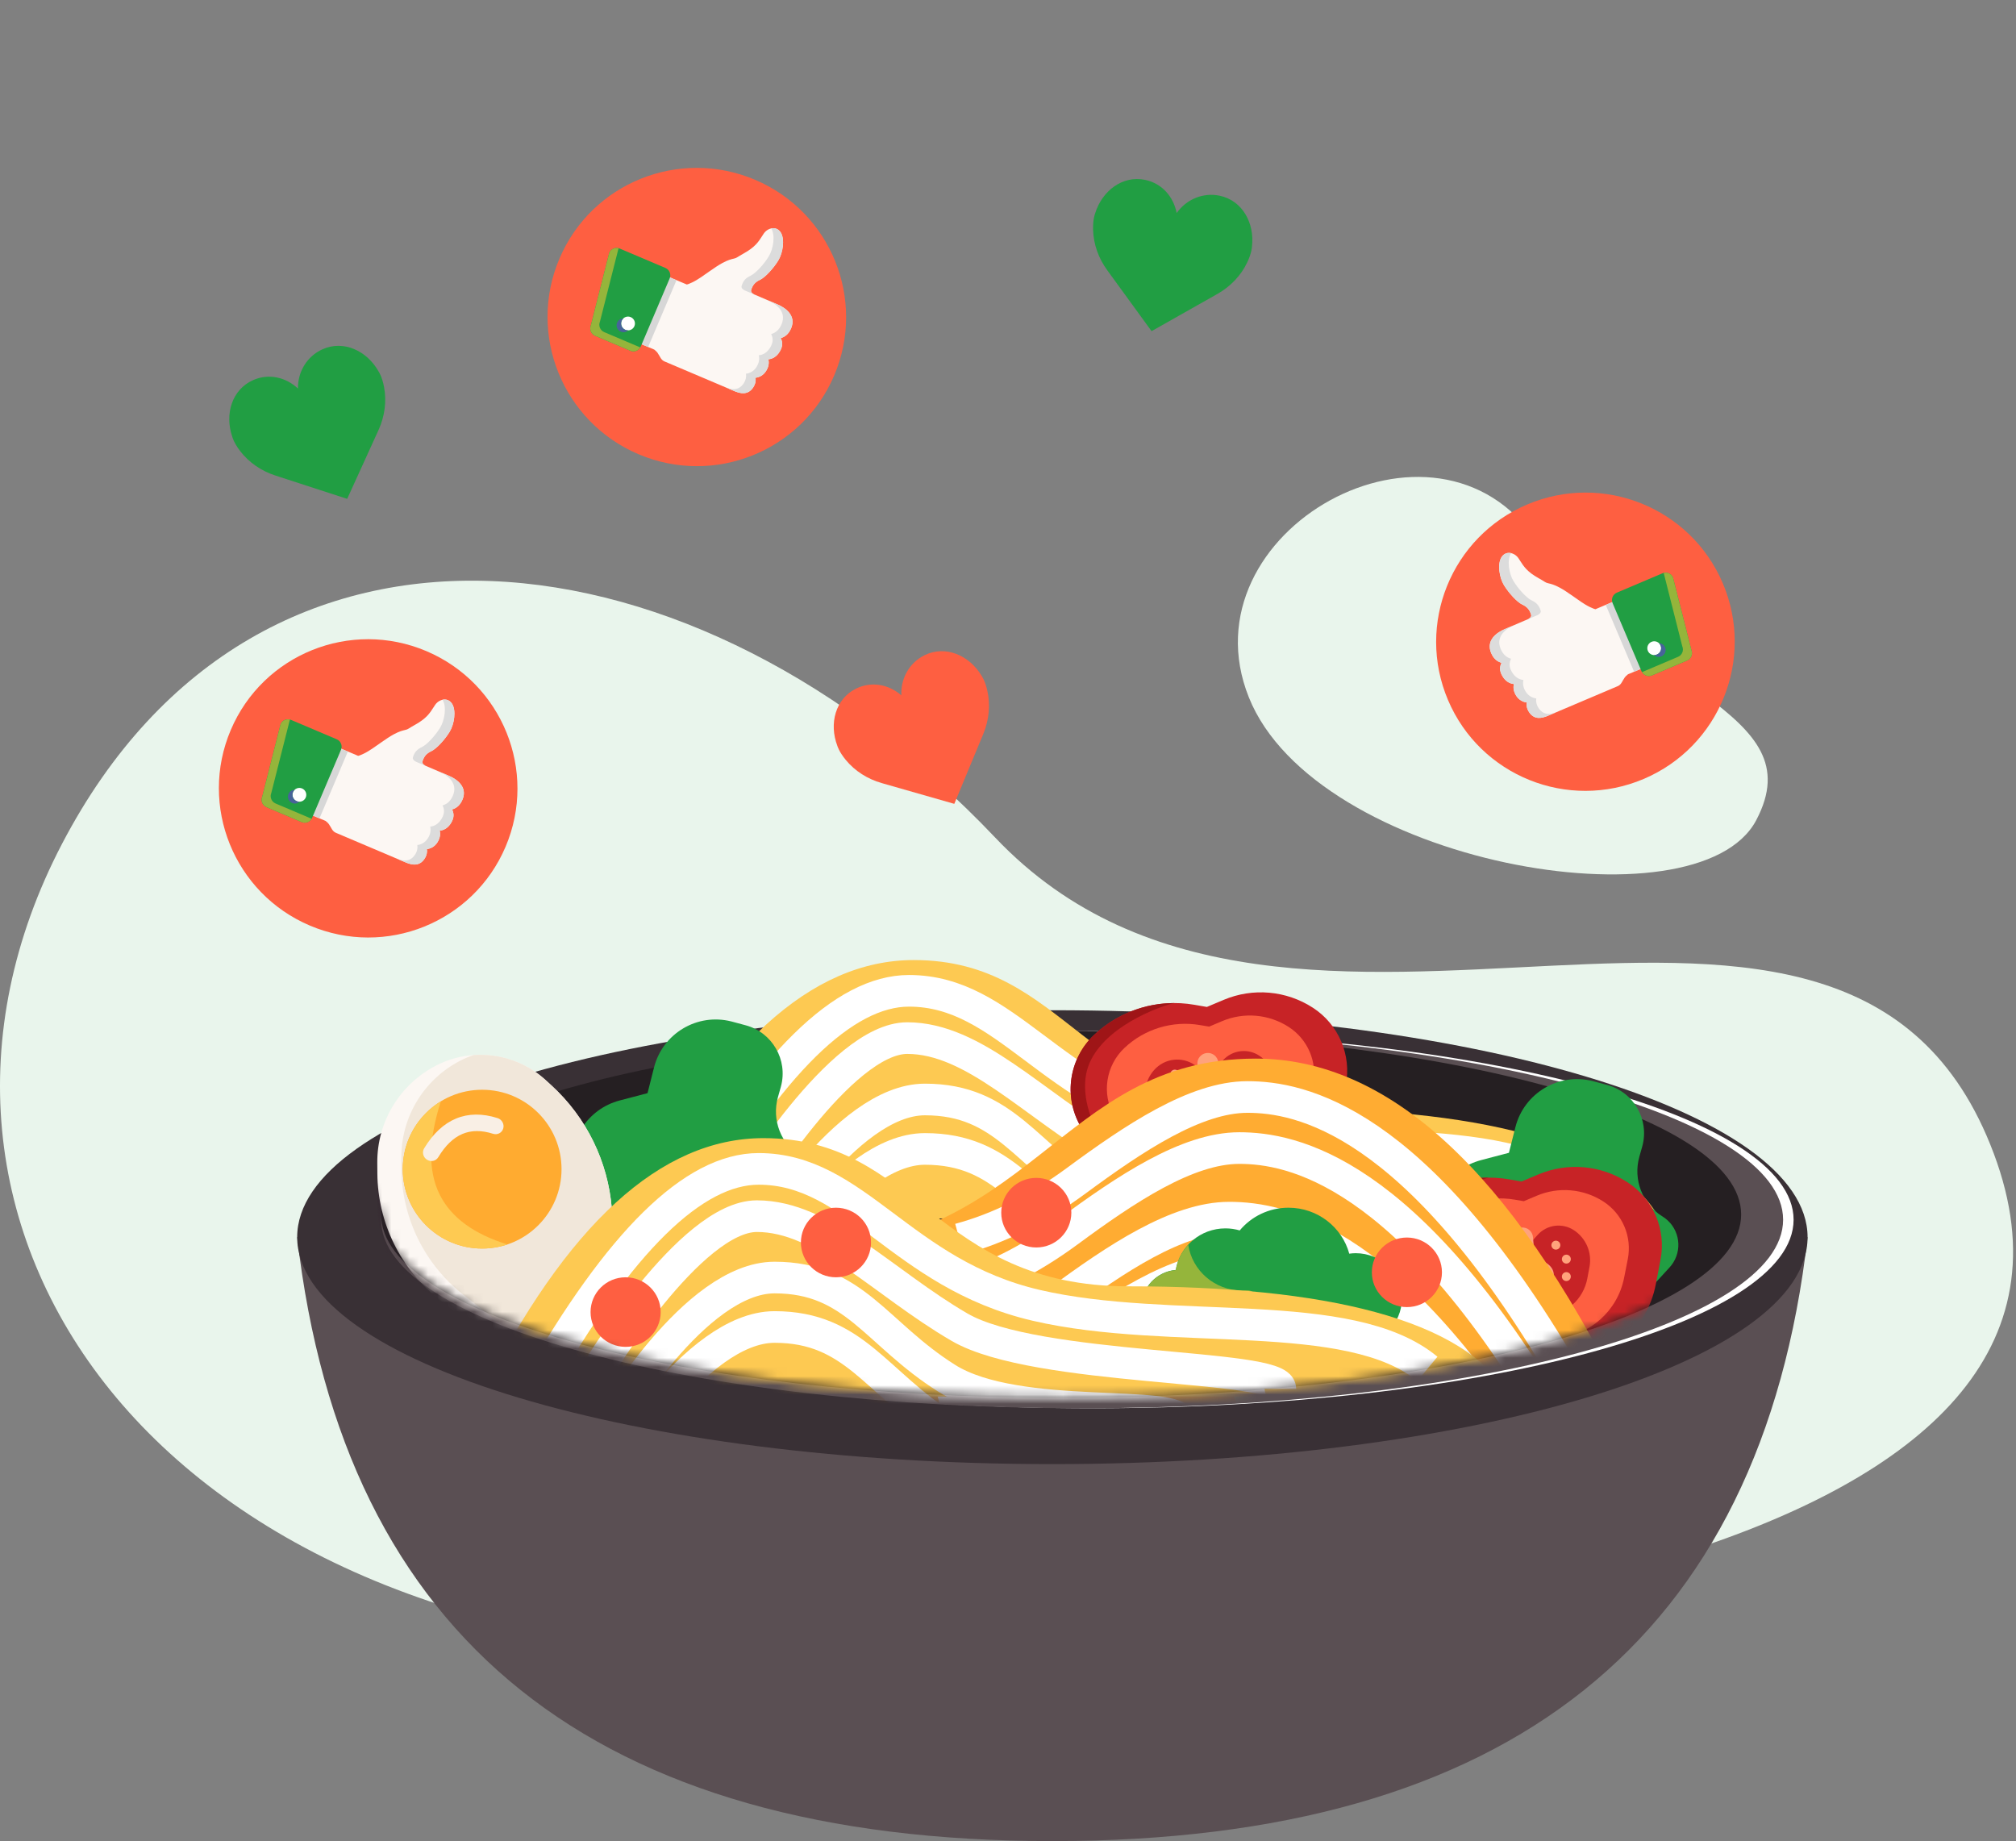 <svg width="219" height="200" viewBox="0 0 219 200" fill="none" xmlns="http://www.w3.org/2000/svg">
<rect x="0" y="0" width="219" height="200" fill="#808080" stroke="none"/>
<path fill-rule="evenodd" clip-rule="evenodd" d="M6.737 91.669C-14.758 132.82 16.208 179.517 85.037 179.891C153.867 180.265 232.591 168.038 216.587 125.312C200.583 82.586 140.457 125.075 108.118 90.996C75.779 56.917 28.232 50.519 6.737 91.669Z" fill="#E9F5EC"/>
<path fill-rule="evenodd" clip-rule="evenodd" d="M135.663 75.752C142.893 93.827 184.44 101.096 190.779 89.103C197.118 77.109 177.849 75.211 166.939 58.8C156.028 42.389 128.432 57.678 135.663 75.752Z" fill="#E9F5EC"/>
<path fill-rule="evenodd" clip-rule="evenodd" d="M32.283 134.396C37.314 178.132 64.66 200 114.321 200C163.982 200 191.328 178.132 196.359 134.396H32.283Z" fill="#5A4F53"/>
<path d="M114.321 159.049C159.629 159.049 196.359 148.012 196.359 134.396C196.359 120.78 159.629 109.743 114.321 109.743C69.013 109.743 32.283 120.78 32.283 134.396C32.283 148.012 69.013 159.049 114.321 159.049Z" fill="#393035"/>
<path d="M118.689 152.981C160.746 152.981 194.84 143.811 194.84 132.5C194.84 121.188 160.746 112.018 118.689 112.018C76.632 112.018 42.538 121.188 42.538 132.5C42.538 143.811 76.632 152.981 118.689 152.981Z" fill="white"/>
<path d="M117.55 152.981C159.607 152.981 193.701 143.811 193.701 132.5C193.701 121.188 159.607 112.018 117.55 112.018C75.493 112.018 41.399 121.188 41.399 132.5C41.399 143.811 75.493 152.981 117.55 152.981Z" fill="#5A4F53"/>
<path d="M115.271 151.843C156.069 151.843 189.143 142.928 189.143 131.931C189.143 120.933 156.069 112.018 115.271 112.018C74.473 112.018 41.399 120.933 41.399 131.931C41.399 142.928 74.473 151.843 115.271 151.843Z" fill="#251F22"/>
<mask id="mask0_154_5116" style="mask-type:alpha" maskUnits="userSpaceOnUse" x="38" y="71" width="152" height="81">
<path d="M115.271 151.843C156.069 151.843 189.143 142.928 189.143 131.931C189.852 91.591 156.069 71.687 115.271 71.687C74.473 71.687 24.705 100.998 41.399 131.931C41.399 142.928 74.473 151.843 115.271 151.843Z" fill="white"/>
</mask>
<g mask="url(#mask0_154_5116)">
<path fill-rule="evenodd" clip-rule="evenodd" d="M68.516 132.368C77.866 113.652 88.116 104.293 99.266 104.293C115.992 104.293 117.832 120.392 138.931 120.392C160.031 120.392 175.526 123.867 180.28 132.368H68.516Z" fill="#FDC952"/>
<path d="M81.123 129.684C81.123 129.684 91.292 112.77 98.554 112.77C105.816 112.77 112.223 119.976 120.564 124.83C128.905 129.684 148.087 126.938 148.087 129.684" stroke="white" stroke-width="3.437"/>
<path d="M82.661 135.245C82.661 135.245 91.781 119.438 100.476 119.438C109.171 119.438 111.465 125.537 119.19 130.391C126.915 135.245 144.682 132.499 144.682 135.245" stroke="white" stroke-width="3.437"/>
<path d="M82.661 140.616C82.661 140.616 91.781 124.81 100.476 124.81C109.171 124.81 111.465 130.908 119.19 135.762C126.915 140.616 144.682 137.87 144.682 140.616" stroke="white" stroke-width="3.437"/>
<path d="M74.683 131.242C83.665 115.504 91.685 107.634 98.745 107.634C109.334 107.634 114.215 119.043 128.905 122.458C143.594 125.874 162.946 122.361 171.387 129.361" stroke="white" stroke-width="3.437"/>
<path fill-rule="evenodd" clip-rule="evenodd" d="M74.943 163.105L63.262 162.903C60.235 162.85 57.744 160.507 57.505 157.489C57.248 154.236 55.152 151.417 52.11 150.233L50.951 149.782C47.498 148.439 45.674 144.651 46.777 141.113C47.076 140.156 47.374 139.198 47.673 138.24C46.993 137.539 46.312 136.837 45.632 136.136C43.014 133.436 43.081 129.124 45.781 126.506C45.823 126.466 45.866 126.425 45.909 126.385L46.997 125.383C49.234 123.324 52.717 123.468 54.776 125.705C54.777 125.706 54.778 125.707 54.779 125.708L55.551 126.548C57.306 128.457 60.104 128.99 62.438 127.859C64.26 126.977 66.451 127.739 67.333 129.56C67.427 129.752 67.503 129.952 67.561 130.158L69.245 136.099C70.078 139.035 73.132 140.74 76.068 139.908C76.191 139.873 76.312 139.834 76.432 139.791C78.021 139.219 79.773 140.044 80.345 141.633C80.56 142.23 80.584 142.879 80.413 143.49L74.943 163.105Z" fill="#219E43"/>
<path fill-rule="evenodd" clip-rule="evenodd" d="M157.119 161.358L151.131 151.468C149.559 148.871 150.23 145.502 152.677 143.706C155.32 141.767 156.615 138.483 156.008 135.261L155.791 134.106C155.108 130.486 157.342 126.955 160.905 126.021C161.909 125.757 162.912 125.494 163.916 125.23C164.152 124.3 164.387 123.37 164.622 122.44C165.559 118.742 169.316 116.502 173.015 117.439C173.047 117.447 173.08 117.455 173.112 117.464L174.576 117.858C177.471 118.635 179.186 121.611 178.409 124.506C178.403 124.527 178.397 124.548 178.391 124.57L178.085 125.655C177.384 128.143 178.414 130.794 180.612 132.156C182.309 133.208 182.833 135.438 181.78 137.136C181.662 137.327 181.525 137.508 181.373 137.674L177.158 142.273C175.125 144.492 175.275 147.938 177.493 149.971C177.602 150.071 177.715 150.166 177.831 150.256C179.152 151.283 179.39 153.185 178.364 154.506C177.974 155.007 177.437 155.373 176.828 155.553L157.119 161.358Z" fill="#219E43"/>
<path fill-rule="evenodd" clip-rule="evenodd" d="M163.965 148.789L170.074 148.301C174.935 147.912 178.94 144.328 179.865 139.54L180.385 136.844C181.016 133.576 179.601 130.251 176.808 128.439C173.919 126.563 170.288 126.242 167.113 127.58L165.287 128.35L163.912 128.112C159.972 127.432 155.942 128.646 153.033 131.389C150.32 133.948 149.703 138.029 151.539 141.276L152.276 142.58C154.632 146.748 159.192 149.17 163.965 148.789Z" fill="#C72326"/>
<path fill-rule="evenodd" clip-rule="evenodd" d="M161.721 127.927C159.005 128.63 153.015 131.232 152.17 135.654C151.234 140.558 155.988 148.644 164.238 148.639C164.573 148.639 164.863 148.659 165.111 148.697L163.973 148.788C159.195 149.17 154.633 146.748 152.276 142.58L151.534 141.268C149.701 138.026 150.32 133.948 153.033 131.389C155.403 129.154 158.518 127.933 161.721 127.927L161.721 127.927Z" fill="#9F1517"/>
<path fill-rule="evenodd" clip-rule="evenodd" d="M164.447 145.766L169.078 145.379C172.721 145.075 175.721 142.392 176.429 138.806L176.829 136.778C177.31 134.344 176.256 131.864 174.171 130.52C172.01 129.127 169.3 128.893 166.932 129.896L165.535 130.487L164.523 130.317C161.558 129.817 158.531 130.734 156.341 132.794C154.3 134.714 153.833 137.779 155.211 140.219L155.741 141.158C157.494 144.263 160.894 146.063 164.447 145.766Z" fill="#FE5F41"/>
<path fill-rule="evenodd" clip-rule="evenodd" d="M164.986 143.228L167.827 143.012C170.118 142.839 172.007 141.148 172.431 138.89L172.669 137.625C172.961 136.073 172.29 134.499 170.968 133.635C169.712 132.813 168.044 133.029 167.039 134.144L165.458 135.897L164.221 134.853C162.922 133.757 161.007 133.812 159.773 134.98C158.5 136.184 158.212 138.102 159.076 139.627L159.44 140.27C160.56 142.247 162.721 143.399 164.986 143.228Z" fill="#C72326"/>
<path fill-rule="evenodd" clip-rule="evenodd" d="M165.294 133.351C165.921 133.296 166.473 133.759 166.528 134.386L166.736 136.76C167.861 136.923 168.712 137.553 168.784 138.376C168.856 139.198 168.127 139.967 167.048 140.323L167.222 142.319C167.277 142.945 166.814 143.498 166.187 143.552L166.186 143.552C165.559 143.607 165.007 143.144 164.952 142.517L164.768 140.411C163.84 140.173 163.172 139.597 163.108 138.872C163.045 138.147 163.603 137.464 164.475 137.069L164.258 134.585C164.203 133.958 164.667 133.406 165.293 133.351L165.294 133.351Z" fill="#FFA27C"/>
<path d="M169.288 135.665C169.51 135.515 169.569 135.214 169.419 134.992C169.269 134.77 168.968 134.711 168.745 134.861C168.523 135.011 168.464 135.313 168.614 135.535C168.764 135.757 169.065 135.815 169.288 135.665Z" fill="#FFA27C"/>
<path d="M170.426 137.182C170.648 137.032 170.707 136.731 170.557 136.509C170.407 136.287 170.106 136.228 169.883 136.378C169.661 136.528 169.602 136.83 169.752 137.052C169.902 137.274 170.203 137.332 170.426 137.182Z" fill="#FFA27C"/>
<path d="M169.285 140.978C169.507 140.828 169.566 140.526 169.416 140.304C169.266 140.082 168.965 140.024 168.742 140.173C168.52 140.323 168.461 140.625 168.611 140.847C168.761 141.069 169.062 141.128 169.285 140.978Z" fill="#FFA27C"/>
<path d="M170.425 139.08C170.647 138.93 170.706 138.628 170.556 138.406C170.406 138.184 170.105 138.126 169.882 138.276C169.66 138.426 169.601 138.727 169.751 138.949C169.901 139.171 170.202 139.23 170.425 139.08Z" fill="#FFA27C"/>
<path d="M162.075 136.049C162.297 135.899 162.356 135.598 162.206 135.376C162.056 135.154 161.755 135.095 161.532 135.245C161.31 135.395 161.251 135.697 161.401 135.919C161.551 136.141 161.852 136.199 162.075 136.049Z" fill="#FFA27C"/>
<path d="M160.935 137.568C161.157 137.418 161.216 137.116 161.066 136.894C160.916 136.672 160.615 136.614 160.392 136.764C160.17 136.914 160.111 137.215 160.261 137.438C160.411 137.66 160.712 137.718 160.935 137.568Z" fill="#FFA27C"/>
<path d="M162.071 141.362C162.293 141.212 162.352 140.91 162.202 140.688C162.053 140.466 161.751 140.408 161.528 140.558C161.306 140.708 161.247 141.009 161.397 141.231C161.547 141.453 161.849 141.512 162.071 141.362Z" fill="#FFA27C"/>
<path d="M161.313 139.465C161.535 139.315 161.594 139.013 161.444 138.791C161.294 138.569 160.993 138.511 160.77 138.661C160.548 138.811 160.489 139.112 160.639 139.334C160.789 139.556 161.09 139.615 161.313 139.465Z" fill="#FFA27C"/>
<path fill-rule="evenodd" clip-rule="evenodd" d="M129.782 129.825L135.891 129.337C140.752 128.948 144.757 125.364 145.681 120.576L146.201 117.88C146.832 114.612 145.418 111.287 142.625 109.475C139.735 107.599 136.104 107.278 132.93 108.616L131.104 109.386L129.729 109.148C125.789 108.468 121.758 109.682 118.85 112.425C116.136 114.984 115.52 119.065 117.355 122.312L118.093 123.616C120.449 127.784 125.009 130.206 129.782 129.825Z" fill="#C72326"/>
<path fill-rule="evenodd" clip-rule="evenodd" d="M127.538 108.963C124.822 109.666 118.832 112.268 117.987 116.69C117.05 121.594 121.805 129.68 130.055 129.675C130.39 129.675 130.679 129.695 130.928 129.733L129.79 129.824C125.012 130.206 120.449 127.784 118.093 123.616L117.351 122.304C115.518 119.062 116.136 114.984 118.85 112.425C121.22 110.19 124.335 108.969 127.538 108.963L127.538 108.963Z" fill="#9F1517"/>
<path fill-rule="evenodd" clip-rule="evenodd" d="M130.264 126.802L134.895 126.415C138.538 126.111 141.538 123.428 142.246 119.842L142.646 117.814C143.127 115.38 142.073 112.9 139.988 111.556C137.827 110.163 135.116 109.929 132.749 110.932L131.352 111.523L130.34 111.353C127.375 110.853 124.348 111.77 122.158 113.83C120.117 115.75 119.65 118.815 121.028 121.255L121.558 122.194C123.31 125.299 126.711 127.099 130.264 126.802Z" fill="#FE5F41"/>
<path fill-rule="evenodd" clip-rule="evenodd" d="M130.803 124.264L133.644 124.048C135.935 123.875 137.823 122.184 138.248 119.926L138.486 118.661C138.778 117.109 138.106 115.535 136.785 114.671C135.528 113.849 133.861 114.065 132.855 115.18L131.275 116.933L130.038 115.889C128.739 114.793 126.824 114.848 125.59 116.016C124.316 117.22 124.029 119.138 124.893 120.663L125.257 121.306C126.376 123.283 128.537 124.435 130.803 124.264Z" fill="#C72326"/>
<path fill-rule="evenodd" clip-rule="evenodd" d="M131.111 114.387C131.738 114.332 132.29 114.795 132.345 115.422L132.553 117.796C133.678 117.959 134.528 118.589 134.6 119.412C134.672 120.234 133.944 121.003 132.865 121.359L133.039 123.355C133.094 123.981 132.63 124.534 132.004 124.588L132.003 124.588C131.376 124.643 130.824 124.18 130.769 123.553L130.585 121.447C129.657 121.209 128.988 120.633 128.925 119.908C128.862 119.183 129.42 118.5 130.292 118.105L130.075 115.621C130.02 114.994 130.484 114.442 131.11 114.387L131.111 114.387Z" fill="#FFA27C"/>
<path d="M135.105 116.701C135.327 116.551 135.386 116.25 135.236 116.028C135.086 115.806 134.785 115.747 134.562 115.897C134.34 116.047 134.281 116.349 134.431 116.571C134.581 116.793 134.882 116.851 135.105 116.701Z" fill="#FFA27C"/>
<path d="M136.242 118.218C136.465 118.068 136.524 117.767 136.374 117.545C136.224 117.323 135.922 117.264 135.7 117.414C135.478 117.564 135.419 117.866 135.568 118.088C135.718 118.31 136.02 118.368 136.242 118.218Z" fill="#FFA27C"/>
<path d="M135.101 122.014C135.324 121.864 135.383 121.562 135.233 121.34C135.083 121.118 134.781 121.06 134.559 121.21C134.337 121.359 134.278 121.661 134.428 121.883C134.577 122.105 134.879 122.164 135.101 122.014Z" fill="#FFA27C"/>
<path d="M136.241 120.116C136.464 119.966 136.523 119.664 136.373 119.442C136.223 119.22 135.921 119.162 135.699 119.312C135.477 119.462 135.418 119.763 135.568 119.985C135.717 120.207 136.019 120.266 136.241 120.116Z" fill="#FFA27C"/>
<path d="M127.891 117.085C128.114 116.935 128.173 116.634 128.023 116.412C127.873 116.19 127.571 116.131 127.349 116.281C127.127 116.431 127.068 116.733 127.218 116.955C127.367 117.177 127.669 117.235 127.891 117.085Z" fill="#FFA27C"/>
<path d="M126.751 118.604C126.974 118.454 127.033 118.152 126.883 117.93C126.733 117.708 126.431 117.65 126.209 117.8C125.987 117.95 125.928 118.251 126.077 118.474C126.227 118.696 126.529 118.754 126.751 118.604Z" fill="#FFA27C"/>
<path d="M127.888 122.398C128.11 122.248 128.169 121.946 128.019 121.724C127.869 121.502 127.568 121.444 127.345 121.594C127.123 121.744 127.064 122.045 127.214 122.267C127.364 122.489 127.665 122.548 127.888 122.398Z" fill="#FFA27C"/>
<path d="M127.129 120.501C127.352 120.351 127.411 120.049 127.261 119.827C127.111 119.605 126.809 119.547 126.587 119.697C126.365 119.847 126.306 120.148 126.456 120.37C126.605 120.593 126.907 120.651 127.129 120.501Z" fill="#FFA27C"/>
<path fill-rule="evenodd" clip-rule="evenodd" d="M63.316 150.685L69.425 150.197C74.286 149.809 78.291 146.225 79.216 141.436L79.736 138.741C80.367 135.472 78.952 132.147 76.159 130.335C73.27 128.46 69.639 128.138 66.464 129.477L64.638 130.246L63.263 130.009C59.323 129.328 55.293 130.542 52.384 133.285C49.671 135.845 49.054 139.925 50.89 143.172L51.627 144.477C53.983 148.644 58.544 151.066 63.316 150.685Z" fill="#C72326"/>
<path fill-rule="evenodd" clip-rule="evenodd" d="M61.072 129.823C58.356 130.527 52.366 133.128 51.521 137.55C50.585 142.455 55.339 150.541 63.59 150.535C63.924 150.535 64.214 150.555 64.462 150.593L63.324 150.684C58.546 151.066 53.984 148.645 51.627 144.477L50.885 143.165C49.052 139.922 49.671 135.845 52.384 133.285C54.754 131.05 57.869 129.83 61.072 129.823L61.072 129.823Z" fill="#9F1517"/>
<path fill-rule="evenodd" clip-rule="evenodd" d="M63.798 147.662L68.429 147.276C72.073 146.971 75.072 144.289 75.78 140.702L76.18 138.675C76.661 136.241 75.607 133.76 73.522 132.416C71.361 131.023 68.651 130.789 66.283 131.792L64.886 132.384L63.874 132.213C60.909 131.714 57.882 132.63 55.692 134.69C53.651 136.61 53.184 139.675 54.562 142.116L55.092 143.055C56.845 146.159 60.245 147.959 63.798 147.662Z" fill="#FE5F41"/>
<path fill-rule="evenodd" clip-rule="evenodd" d="M64.337 145.124L67.178 144.909C69.469 144.735 71.358 143.044 71.782 140.786L72.02 139.521C72.312 137.97 71.641 136.395 70.319 135.531C69.063 134.709 67.395 134.926 66.39 136.041L64.809 137.793L63.572 136.75C62.273 135.654 60.358 135.708 59.124 136.876C57.851 138.081 57.563 139.998 58.427 141.523L58.791 142.166C59.911 144.143 62.072 145.296 64.337 145.124Z" fill="#C72326"/>
<path fill-rule="evenodd" clip-rule="evenodd" d="M64.645 135.247C65.272 135.192 65.825 135.656 65.879 136.283L66.087 138.656C67.212 138.819 68.063 139.45 68.135 140.272C68.207 141.095 67.478 141.863 66.399 142.219L66.573 144.215C66.628 144.842 66.165 145.394 65.538 145.449L65.537 145.449C64.91 145.504 64.358 145.04 64.303 144.414L64.119 142.308C63.191 142.07 62.523 141.494 62.459 140.769C62.396 140.044 62.954 139.36 63.827 138.965L63.609 136.481C63.554 135.855 64.018 135.302 64.644 135.247L64.645 135.247Z" fill="#FFA27C"/>
<path d="M68.639 137.562C68.861 137.412 68.92 137.11 68.77 136.888C68.621 136.666 68.319 136.608 68.097 136.758C67.874 136.908 67.815 137.209 67.965 137.431C68.115 137.653 68.416 137.712 68.639 137.562Z" fill="#FFA27C"/>
<path d="M69.777 139.079C69.999 138.929 70.058 138.627 69.908 138.405C69.758 138.183 69.457 138.125 69.234 138.275C69.012 138.425 68.953 138.726 69.103 138.948C69.253 139.17 69.554 139.229 69.777 139.079Z" fill="#FFA27C"/>
<path d="M68.636 142.874C68.858 142.724 68.917 142.422 68.767 142.2C68.617 141.978 68.316 141.92 68.093 142.07C67.871 142.22 67.812 142.522 67.962 142.744C68.112 142.966 68.413 143.024 68.636 142.874Z" fill="#FFA27C"/>
<path d="M69.776 140.976C69.998 140.826 70.057 140.525 69.907 140.302C69.757 140.08 69.456 140.022 69.233 140.172C69.011 140.322 68.952 140.624 69.102 140.846C69.252 141.068 69.553 141.126 69.776 140.976Z" fill="#FFA27C"/>
<path d="M61.426 137.946C61.648 137.796 61.707 137.494 61.557 137.272C61.407 137.05 61.106 136.992 60.883 137.142C60.661 137.292 60.602 137.593 60.752 137.815C60.902 138.037 61.203 138.096 61.426 137.946Z" fill="#FFA27C"/>
<path d="M60.286 139.464C60.508 139.314 60.567 139.013 60.417 138.791C60.267 138.569 59.966 138.51 59.743 138.66C59.521 138.81 59.462 139.112 59.612 139.334C59.761 139.556 60.063 139.614 60.286 139.464Z" fill="#FFA27C"/>
<path d="M61.422 143.258C61.644 143.108 61.703 142.807 61.553 142.585C61.404 142.362 61.102 142.304 60.88 142.454C60.657 142.604 60.598 142.906 60.748 143.128C60.898 143.35 61.2 143.408 61.422 143.258Z" fill="#FFA27C"/>
<path d="M60.664 141.361C60.886 141.211 60.945 140.91 60.795 140.688C60.645 140.466 60.344 140.407 60.121 140.557C59.899 140.707 59.84 141.009 59.99 141.231C60.14 141.453 60.441 141.511 60.664 141.361Z" fill="#FFA27C"/>
<path fill-rule="evenodd" clip-rule="evenodd" d="M63.545 154.879L57.557 144.989C55.984 142.392 56.655 139.024 59.103 137.227C61.745 135.288 63.041 132.004 62.434 128.783L62.216 127.627C61.534 124.007 63.767 120.476 67.33 119.542C68.334 119.278 69.338 119.015 70.342 118.752C70.577 117.822 70.813 116.892 71.048 115.962C71.984 112.263 75.742 110.024 79.44 110.96C79.473 110.968 79.505 110.977 79.537 110.985L81.002 111.379C83.896 112.156 85.612 115.133 84.834 118.027C84.829 118.048 84.823 118.069 84.817 118.091L84.511 119.176C83.81 121.664 84.84 124.316 87.037 125.677C88.735 126.73 89.258 128.959 88.206 130.657C88.087 130.849 87.951 131.029 87.798 131.195L83.583 135.794C81.55 138.013 81.7 141.459 83.919 143.492C84.028 143.592 84.14 143.687 84.257 143.778C85.577 144.804 85.816 146.706 84.789 148.027C84.4 148.528 83.863 148.894 83.254 149.074L63.545 154.879Z" fill="#219E43"/>
<path fill-rule="evenodd" clip-rule="evenodd" d="M176.225 151.712C164.119 127.236 150.847 114.998 136.41 114.998C114.753 114.998 112.37 136.05 85.05 136.05C57.73 136.05 77.595 145.913 71.44 157.03L176.225 151.712Z" fill="#FFAC32"/>
<path d="M104.213 134.608C108.51 133.451 112.748 131.334 116.925 128.255C123.191 123.637 129.849 119.169 135.511 119.169C141.174 119.169 153.718 121.503 169.861 149.028" stroke="white" stroke-width="3.437"/>
<path opacity="0.39" fill-rule="evenodd" clip-rule="evenodd" d="M63.727 151.726C66.132 150.501 67.559 147.945 67.34 145.254L66.462 134.429C66.046 129.313 63.714 124.543 59.932 121.074L59.288 120.483C56.058 117.52 51.328 116.875 47.422 118.865C43.442 120.893 40.95 124.996 40.985 129.463L40.994 130.629C41.035 135.972 43.508 141.006 47.712 144.304L56.242 150.997C58.382 152.677 61.303 152.961 63.727 151.726Z" fill="#35242E"/>
<path fill-rule="evenodd" clip-rule="evenodd" d="M63.727 148.59C66.132 147.364 67.559 144.808 67.34 142.118L66.462 131.292C66.046 126.177 63.714 121.407 59.932 117.937L59.288 117.347C56.058 114.384 51.328 113.739 47.422 115.729C43.442 117.757 40.95 121.86 40.985 126.326L40.994 127.493C41.035 132.836 43.508 137.869 47.712 141.168L56.242 147.861C58.382 149.54 61.303 149.825 63.727 148.59Z" fill="#FCF7F3"/>
<path fill-rule="evenodd" clip-rule="evenodd" d="M51.581 114.602C54.358 114.441 57.151 115.387 59.288 117.347L59.932 117.937C63.714 121.407 66.046 126.177 66.461 131.292L67.34 142.118C67.559 144.808 66.131 147.364 63.726 148.59C63.555 148.677 63.381 148.757 63.205 148.829C61.658 148.836 60.121 148.331 58.855 147.338L50.325 140.645C46.121 137.347 43.649 132.313 43.607 126.97L43.598 125.804C43.563 121.337 46.056 117.234 50.036 115.206C50.498 114.971 50.972 114.772 51.453 114.61L51.581 114.602Z" fill="#F1E7DA"/>
<path d="M52.376 135.632C57.139 135.632 61 131.77 61 127.007C61 122.243 57.139 118.382 52.376 118.382C47.612 118.382 43.751 122.243 43.751 127.007C43.751 131.77 47.612 135.632 52.376 135.632Z" fill="#FFAB30"/>
<path fill-rule="evenodd" clip-rule="evenodd" d="M47.89 119.638C46.524 123.872 46.491 127.267 47.791 129.823C49.037 132.273 51.48 134.06 55.121 135.185C54.259 135.475 53.336 135.632 52.376 135.632C47.612 135.632 43.751 131.77 43.751 127.007C43.751 123.886 45.408 121.153 47.89 119.638Z" fill="#FECA52"/>
<path fill-rule="evenodd" clip-rule="evenodd" d="M47.608 125.711C47.356 126.128 46.809 126.249 46.386 125.982C45.962 125.716 45.823 125.162 46.075 124.746C48.008 121.547 50.737 120.406 54.053 121.461C54.527 121.612 54.802 122.116 54.668 122.586C54.533 123.057 54.04 123.316 53.567 123.166C51.061 122.368 49.144 123.17 47.608 125.711Z" fill="#F9EFE5"/>
<path d="M103.324 140.155C107.622 138.998 111.859 136.881 116.037 133.802C122.303 129.184 128.961 124.716 134.623 124.716C140.285 124.716 152.83 127.05 168.973 154.575" stroke="white" stroke-width="3.437"/>
<path d="M102.236 147.713C106.534 146.557 110.771 144.439 114.949 141.361C121.215 136.742 127.873 132.275 133.535 132.275C139.197 132.275 151.742 134.609 167.884 162.133" stroke="white" stroke-width="3.437"/>
<path d="M102.236 153.112C106.534 151.956 110.771 149.839 114.949 146.76C121.215 142.141 127.873 137.674 133.535 137.674C139.197 137.674 151.742 140.008 167.884 167.532" stroke="white" stroke-width="3.437"/>
<path d="M145.685 145.473C144.144 146.857 142.816 148.898 142.053 150.201C141.863 150.525 141.363 150.391 141.363 150.017V144.303L137.553 144.004L136.574 149.37C136.511 149.717 136.036 149.784 135.88 149.466C134.863 147.401 133.212 145.17 132.206 143.91L130.898 143.564L130.671 144.827C133.973 149.536 135.432 155.459 135.784 157.445C135.861 157.875 136.238 158.191 136.681 158.191H141.061C141.493 158.191 141.868 157.89 141.952 157.471C142.383 155.34 144.131 148.781 147.505 145.819L145.685 145.473Z" fill="#E6F5AD"/>
<path fill-rule="evenodd" clip-rule="evenodd" d="M146.41 145.572L145.663 145.429C144.118 146.82 142.786 148.87 142.021 150.18C141.831 150.505 141.33 150.371 141.33 149.995V152.285C141.33 152.565 141.559 152.792 141.842 152.792C142.077 152.792 142.276 152.632 142.337 152.407C143.091 149.599 145.105 147.026 146.41 145.572Z" fill="#D0E092"/>
<path d="M139.039 144.128L137.463 144.004L136.483 149.37C136.42 149.717 135.944 149.784 135.788 149.466C134.77 147.401 133.116 145.17 132.109 143.91L130.799 143.564L130.572 144.827C133.878 149.536 135.339 155.459 135.692 157.445C135.769 157.876 136.146 158.191 136.59 158.191H138.135L139.039 144.128Z" fill="#D0E092"/>
<path d="M130.671 144.801C133.963 149.52 135.416 155.454 135.768 157.443C135.844 157.875 136.22 158.191 136.662 158.191H136.747C135.898 149.855 132.119 145.126 130.857 143.76L130.671 144.801Z" fill="#C0D17D"/>
<path fill-rule="evenodd" clip-rule="evenodd" d="M147.268 136.136C147.031 136.136 146.8 136.158 146.572 136.189C145.79 133.315 143.134 131.195 139.967 131.195C137.833 131.195 135.928 132.157 134.673 133.664C134.181 133.521 133.662 133.441 133.123 133.441C130.404 133.441 128.154 135.394 127.726 137.952C125.635 138.139 123.997 139.868 123.997 141.976C123.997 144.208 125.835 146.018 128.104 146.018C129.614 146.018 130.931 145.213 131.644 144.017C132.115 144.147 132.61 144.221 133.123 144.221C134.178 144.221 135.16 143.923 135.996 143.414C137.117 144.202 138.485 144.671 139.967 144.671C141.116 144.671 142.198 144.389 143.149 143.896C144.055 145.178 145.561 146.018 147.268 146.018C150.04 146.018 152.287 143.806 152.287 141.077C152.287 138.348 150.04 136.136 147.268 136.136Z" fill="#219E43"/>
<path fill-rule="evenodd" clip-rule="evenodd" d="M142.996 143.706C142.797 143.397 142.443 143.229 142.074 143.278C141.825 143.312 141.571 143.33 141.313 143.33C139.192 143.33 137.335 142.231 136.29 140.582C136.108 140.295 135.778 140.14 135.435 140.17C135.269 140.185 135.102 140.193 134.933 140.193C131.959 140.193 129.503 138.029 129.08 135.22C128.383 135.972 127.897 136.922 127.721 137.971C125.445 138.175 123.705 140.207 124.038 142.563C124.278 144.266 125.645 145.664 127.368 145.956C129.175 146.263 130.809 145.404 131.634 144.022C132.104 144.151 132.598 144.226 133.111 144.226C134.164 144.226 135.145 143.928 135.98 143.42C137.099 144.206 138.465 144.674 139.946 144.674C141.093 144.674 142.173 144.393 143.123 143.901C143.123 143.901 143.055 143.797 142.996 143.706Z" fill="#95B53B"/>
<path fill-rule="evenodd" clip-rule="evenodd" d="M52.185 151.712C61.535 132.995 71.784 123.637 82.935 123.637C99.66 123.637 101.5 139.735 122.6 139.735C143.699 139.735 159.194 143.21 163.948 151.712H52.185Z" fill="#FDC952"/>
<path d="M64.791 149.028C64.791 149.028 74.961 132.113 82.222 132.113C89.484 132.113 95.891 139.319 104.232 144.173C112.573 149.028 139.089 148.131 139.089 150.877" stroke="white" stroke-width="3.437"/>
<path d="M66.329 154.588C66.329 154.588 75.449 138.782 84.144 138.782C92.839 138.782 95.134 144.88 102.859 149.734C110.583 154.588 128.35 151.842 128.35 154.588" stroke="white" stroke-width="3.437"/>
<path d="M66.329 159.96C66.329 159.96 75.449 144.153 84.144 144.153C92.839 144.153 95.134 150.251 102.859 155.106C110.583 159.96 128.35 157.213 128.35 159.96" stroke="white" stroke-width="3.437"/>
<path d="M58.351 150.586C67.333 134.847 75.353 126.978 82.413 126.978C93.003 126.978 97.884 138.386 112.573 141.802C127.262 145.217 146.615 141.705 155.055 148.705" stroke="white" stroke-width="3.437"/>
<path d="M112.573 135.515C114.676 135.515 116.381 133.822 116.381 131.735C116.381 129.648 114.676 127.956 112.573 127.956C110.47 127.956 108.765 129.648 108.765 131.735C108.765 133.822 110.47 135.515 112.573 135.515Z" fill="#FE5F41"/>
<path d="M152.832 141.993C154.935 141.993 156.64 140.301 156.64 138.214C156.64 136.127 154.935 134.435 152.832 134.435C150.729 134.435 149.024 136.127 149.024 138.214C149.024 140.301 150.729 141.993 152.832 141.993Z" fill="#FE5F41"/>
<path d="M67.961 146.313C70.065 146.313 71.77 144.621 71.77 142.533C71.77 140.446 70.065 138.754 67.961 138.754C65.858 138.754 64.153 140.446 64.153 142.533C64.153 144.621 65.858 146.313 67.961 146.313Z" fill="#FE5F41"/>
<path d="M90.811 138.754C92.915 138.754 94.62 137.062 94.62 134.975C94.62 132.887 92.915 131.195 90.811 131.195C88.708 131.195 87.003 132.887 87.003 134.975C87.003 137.062 88.708 138.754 90.811 138.754Z" fill="#FE5F41"/>
</g>
<path d="M178.555 84.619C170.31 88.119 160.794 84.281 157.299 76.048C153.804 67.815 157.655 58.303 165.899 54.804C174.144 51.304 183.66 55.142 187.155 63.375C190.65 71.608 186.8 81.119 178.555 84.619Z" fill="#FE5F41"/>
<path fill-rule="evenodd" clip-rule="evenodd" d="M175.746 74.533C176.098 74.383 176.233 74.005 176.296 73.915C176.5 73.629 176.413 73.61 176.848 73.25L178.244 72.662C178.417 72.588 178.499 72.388 178.426 72.216L175.607 65.576C175.534 65.403 175.334 65.324 175.16 65.397L173.315 66.181C173.262 66.176 173.078 66.118 172.722 65.948C172.096 65.651 171.445 65.16 170.839 64.739C170.348 64.398 169.885 64.076 169.439 63.837C168.828 63.51 168.5 63.434 168.183 63.361C167.857 63.286 167.891 63.223 167.126 62.8C165.901 62.122 165.519 61.522 165.148 60.942C165.083 60.839 165.015 60.733 164.944 60.628C164.663 60.215 164.069 59.915 163.561 60.131C163.378 60.209 163.225 60.345 163.106 60.536C162.651 61.267 162.873 62.738 163.375 63.565C163.892 64.414 164.801 65.409 165.362 65.67C165.849 65.898 166.16 66.197 166.33 66.787C166.411 67.068 166.005 67.253 165.987 67.261L163.422 68.361C162.682 68.683 161.378 69.51 161.987 70.945C162.265 71.6 162.703 71.894 163.113 71.999C162.93 72.386 162.845 72.824 163.201 73.434C163.546 74.026 164.015 74.268 164.457 74.307C164.371 74.658 164.4 75.1 164.71 75.585C165.008 76.052 165.464 76.272 165.851 76.308C165.799 76.598 165.854 76.986 166.109 77.368C166.707 78.266 167.575 77.963 167.945 77.835L168.06 77.795L175.746 74.533Z" fill="#FCF7F3"/>
<path d="M163.113 71.999C162.703 71.894 162.264 71.6 161.987 70.945C161.378 69.51 162.682 68.682 163.422 68.361L165.987 67.261C166.004 67.252 166.411 67.068 166.329 66.787C166.16 66.196 165.849 65.898 165.361 65.67C164.801 65.408 163.891 64.413 163.375 63.565C162.872 62.738 162.65 61.267 163.106 60.535C163.225 60.345 163.377 60.209 163.561 60.131C163.752 60.05 163.955 60.042 164.149 60.085L164.142 60.096C163.686 60.827 163.909 62.298 164.411 63.125C164.928 63.974 165.837 64.968 166.398 65.23C166.885 65.458 167.196 65.757 167.366 66.347C167.446 66.628 167.04 66.813 167.023 66.821L164.458 67.921C163.718 68.242 162.414 69.07 163.023 70.505C163.3 71.16 163.739 71.454 164.149 71.559C163.966 71.946 163.881 72.383 164.237 72.994C164.582 73.586 165.051 73.828 165.493 73.867C165.407 74.218 165.436 74.66 165.746 75.145C166.044 75.612 166.499 75.832 166.887 75.868C166.835 76.158 166.89 76.546 167.145 76.928C167.743 77.825 168.611 77.523 168.981 77.395L169.096 77.355L168.06 77.795L167.945 77.835C167.575 77.964 166.707 78.265 166.109 77.368C165.854 76.986 165.799 76.598 165.851 76.308C165.463 76.272 165.008 76.051 164.709 75.585C164.4 75.1 164.371 74.657 164.457 74.306C164.015 74.268 163.546 74.026 163.201 73.433C162.845 72.823 162.93 72.386 163.113 71.999ZM178.254 72.654L178.244 72.662L177.878 72.816L177.884 72.81L178.254 72.654ZM163.113 71.999C162.703 71.894 162.264 71.6 161.987 70.945C161.378 69.51 162.682 68.682 163.422 68.361L165.987 67.261C166.004 67.252 166.411 67.068 166.329 66.787C166.16 66.196 165.849 65.898 165.361 65.67C164.801 65.408 163.891 64.413 163.375 63.565C162.872 62.738 162.65 61.267 163.106 60.535C163.225 60.345 163.377 60.209 163.561 60.131C163.752 60.05 163.955 60.042 164.149 60.085L164.142 60.096C163.686 60.827 163.909 62.298 164.411 63.125C164.928 63.974 165.837 64.968 166.398 65.23C166.885 65.458 167.196 65.757 167.366 66.347C167.446 66.628 167.04 66.813 167.023 66.821L164.458 67.921C163.718 68.242 162.414 69.07 163.023 70.505C163.3 71.16 163.739 71.454 164.149 71.559C163.966 71.946 163.881 72.383 164.237 72.994C164.582 73.586 165.051 73.828 165.493 73.867C165.407 74.218 165.436 74.66 165.746 75.145C166.044 75.612 166.499 75.832 166.887 75.868C166.835 76.158 166.89 76.546 167.145 76.928C167.743 77.825 168.611 77.523 168.981 77.395L169.096 77.355L168.06 77.795L167.945 77.835C167.575 77.964 166.707 78.265 166.109 77.368C165.854 76.986 165.799 76.598 165.851 76.308C165.463 76.272 165.008 76.051 164.709 75.585C164.4 75.1 164.371 74.657 164.457 74.306C164.015 74.268 163.546 74.026 163.201 73.433C162.845 72.823 162.93 72.386 163.113 71.999ZM178.254 72.654L178.244 72.662L177.878 72.816L177.884 72.81L178.254 72.654Z" fill="#DCDCDC"/>
<path d="M175.478 65.274L174.436 65.716L177.516 72.973L178.559 72.53L175.478 65.274Z" fill="#D7D7D7"/>
<path fill-rule="evenodd" clip-rule="evenodd" d="M179.453 73.371L183.275 71.749C183.715 71.562 183.921 71.051 183.734 70.609L181.739 62.737C181.551 62.295 181.041 62.088 180.601 62.275L175.637 64.382C175.197 64.569 174.991 65.08 175.179 65.522L178.314 72.91C178.502 73.351 179.013 73.558 179.453 73.371Z" fill="#219E43"/>
<path d="M179.407 69.723C179.025 69.885 178.847 70.325 179.009 70.707C179.171 71.088 179.612 71.266 179.993 71.103C180.375 70.942 180.553 70.501 180.392 70.12C180.23 69.738 179.789 69.561 179.407 69.723Z" fill="white"/>
<path fill-rule="evenodd" clip-rule="evenodd" d="M178.469 72.973L182.291 71.351C182.731 71.164 182.937 70.653 182.749 70.212L180.755 62.339L180.702 62.244C181.117 62.125 181.565 62.329 181.739 62.737L183.734 70.609C183.921 71.051 183.715 71.562 183.275 71.749L179.453 73.371C179.047 73.544 178.584 73.378 178.367 73.005L178.469 72.973Z" fill="#95B53B"/>
<path d="M179.993 71.103C180.375 70.941 180.553 70.501 180.392 70.12C180.349 70.019 180.285 69.933 180.21 69.863C180.495 69.87 180.765 70.039 180.884 70.319C181.045 70.7 180.867 71.14 180.485 71.302C180.204 71.422 179.892 71.356 179.682 71.162C179.786 71.164 179.892 71.147 179.993 71.103Z" fill="#48639A"/>
<path d="M69.369 49.346C77.613 52.846 87.13 49.008 90.625 40.775C94.12 32.542 90.269 23.03 82.025 19.531C73.78 16.031 64.263 19.868 60.769 28.102C57.274 36.335 61.124 45.846 69.369 49.346Z" fill="#FE5F41"/>
<path fill-rule="evenodd" clip-rule="evenodd" d="M72.178 39.26C71.826 39.11 71.691 38.732 71.627 38.642C71.424 38.356 71.511 38.337 71.076 37.977L69.68 37.388C69.506 37.315 69.425 37.115 69.498 36.943L72.317 30.302C72.39 30.13 72.59 30.051 72.763 30.124L74.608 30.907C74.662 30.902 74.846 30.845 75.201 30.675C75.828 30.378 76.478 29.887 77.085 29.466C77.576 29.125 78.039 28.802 78.485 28.564C79.096 28.237 79.424 28.161 79.741 28.087C80.066 28.013 80.033 27.95 80.798 27.527C82.023 26.849 82.405 26.249 82.775 25.669C82.841 25.566 82.908 25.459 82.98 25.355C83.261 24.941 83.855 24.642 84.363 24.858C84.546 24.936 84.699 25.072 84.818 25.263C85.273 25.994 85.051 27.465 84.548 28.292C84.032 29.14 83.123 30.135 82.562 30.397C82.075 30.625 81.764 30.924 81.594 31.514C81.513 31.795 81.919 31.98 81.936 31.988L84.501 33.088C85.241 33.409 86.546 34.237 85.937 35.672C85.659 36.327 85.221 36.621 84.811 36.726C84.994 37.113 85.079 37.55 84.722 38.161C84.377 38.753 83.909 38.995 83.466 39.033C83.552 39.385 83.524 39.827 83.214 40.312C82.916 40.779 82.46 40.999 82.072 41.035C82.125 41.325 82.069 41.713 81.815 42.095C81.217 42.992 80.349 42.69 79.978 42.562L79.864 42.522L72.178 39.26Z" fill="#FCF7F3"/>
<path d="M84.811 36.726C85.221 36.621 85.659 36.327 85.937 35.672C86.546 34.237 85.242 33.409 84.502 33.088L81.937 31.988C81.919 31.979 81.513 31.795 81.594 31.513C81.764 30.923 82.075 30.625 82.562 30.397C83.123 30.135 84.032 29.14 84.549 28.291C85.051 27.465 85.273 25.994 84.818 25.262C84.699 25.072 84.546 24.935 84.363 24.858C84.172 24.777 83.969 24.768 83.775 24.812L83.782 24.823C84.237 25.554 84.015 27.025 83.513 27.852C82.996 28.7 82.087 29.695 81.526 29.957C81.039 30.185 80.728 30.483 80.558 31.074C80.477 31.355 80.883 31.54 80.901 31.548L83.466 32.648C84.206 32.969 85.51 33.797 84.901 35.232C84.623 35.887 84.185 36.181 83.775 36.286C83.958 36.673 84.043 37.11 83.687 37.721C83.341 38.313 82.873 38.555 82.43 38.593C82.517 38.944 82.488 39.387 82.178 39.872C81.88 40.339 81.424 40.559 81.037 40.595C81.089 40.885 81.034 41.273 80.779 41.655C80.181 42.552 79.313 42.25 78.942 42.122L78.828 42.082L79.864 42.522L79.979 42.562C80.349 42.691 81.217 42.992 81.815 42.095C82.07 41.713 82.125 41.325 82.073 41.034C82.46 40.998 82.916 40.778 83.214 40.312C83.524 39.826 83.553 39.384 83.467 39.033C83.909 38.995 84.377 38.753 84.723 38.16C85.078 37.55 84.993 37.113 84.811 36.726ZM69.67 37.381L69.68 37.388L70.046 37.543L70.04 37.537L69.67 37.381ZM84.811 36.726C85.221 36.621 85.659 36.327 85.937 35.672C86.546 34.237 85.242 33.409 84.502 33.088L81.937 31.988C81.919 31.979 81.513 31.795 81.594 31.513C81.764 30.923 82.075 30.625 82.562 30.397C83.123 30.135 84.032 29.14 84.549 28.291C85.051 27.465 85.273 25.994 84.818 25.262C84.699 25.072 84.546 24.935 84.363 24.858C84.172 24.777 83.969 24.768 83.775 24.812L83.782 24.823C84.237 25.554 84.015 27.025 83.513 27.852C82.996 28.7 82.087 29.695 81.526 29.957C81.039 30.185 80.728 30.483 80.558 31.074C80.477 31.355 80.883 31.54 80.901 31.548L83.466 32.648C84.206 32.969 85.51 33.797 84.901 35.232C84.623 35.887 84.185 36.181 83.775 36.286C83.958 36.673 84.043 37.11 83.687 37.721C83.341 38.313 82.873 38.555 82.43 38.593C82.517 38.944 82.488 39.387 82.178 39.872C81.88 40.339 81.424 40.559 81.037 40.595C81.089 40.885 81.034 41.273 80.779 41.655C80.181 42.552 79.313 42.25 78.942 42.122L78.828 42.082L79.864 42.522L79.979 42.562C80.349 42.691 81.217 42.992 81.815 42.095C82.07 41.713 82.125 41.325 82.073 41.034C82.46 40.998 82.916 40.778 83.214 40.312C83.524 39.826 83.553 39.384 83.467 39.033C83.909 38.995 84.377 38.753 84.723 38.16C85.078 37.55 84.993 37.113 84.811 36.726ZM69.67 37.381L69.68 37.388L70.046 37.543L70.04 37.537L69.67 37.381Z" fill="#DCDCDC"/>
<path d="M72.445 30.001L73.487 30.443L70.407 37.7L69.365 37.257L72.445 30.001Z" fill="#D7D7D7"/>
<path fill-rule="evenodd" clip-rule="evenodd" d="M68.471 38.098L64.649 36.476C64.209 36.289 64.003 35.778 64.19 35.336L66.185 27.464C66.373 27.022 66.883 26.815 67.323 27.002L72.287 29.109C72.727 29.296 72.933 29.807 72.745 30.249L69.609 37.636C69.421 38.078 68.911 38.285 68.471 38.098Z" fill="#219E43"/>
<path d="M68.517 34.45C68.898 34.612 69.076 35.052 68.915 35.434C68.753 35.815 68.312 35.992 67.931 35.83C67.549 35.668 67.371 35.228 67.532 34.847C67.694 34.465 68.135 34.287 68.517 34.45Z" fill="white"/>
<path fill-rule="evenodd" clip-rule="evenodd" d="M69.455 37.7L65.633 36.078C65.193 35.891 64.987 35.38 65.174 34.938L67.169 27.066L67.222 26.971C66.807 26.852 66.358 27.056 66.185 27.464L64.19 35.336C64.003 35.778 64.208 36.289 64.649 36.476L68.471 38.098C68.877 38.271 69.34 38.105 69.556 37.732L69.455 37.7Z" fill="#95B53B"/>
<path d="M67.931 35.83C67.549 35.668 67.371 35.228 67.532 34.847C67.575 34.746 67.638 34.66 67.714 34.59C67.428 34.597 67.159 34.766 67.04 35.046C66.878 35.427 67.057 35.867 67.439 36.029C67.719 36.148 68.031 36.083 68.241 35.888C68.138 35.891 68.032 35.873 67.931 35.83Z" fill="#48639A"/>
<path d="M33.667 100.549C41.911 104.048 51.428 100.211 54.923 91.978C58.418 83.745 54.567 74.233 46.323 70.734C38.078 67.234 28.561 71.071 25.067 79.305C21.572 87.538 25.422 97.049 33.667 100.549Z" fill="#FE5F41"/>
<path fill-rule="evenodd" clip-rule="evenodd" d="M36.476 90.463C36.124 90.313 35.989 89.935 35.925 89.845C35.722 89.559 35.809 89.54 35.374 89.18L33.978 88.591C33.804 88.517 33.723 88.318 33.796 88.146L36.614 81.505C36.688 81.333 36.888 81.254 37.061 81.327L38.906 82.11C38.96 82.105 39.144 82.047 39.499 81.878C40.126 81.58 40.776 81.09 41.383 80.668C41.874 80.328 42.337 80.005 42.783 79.767C43.394 79.44 43.722 79.364 44.039 79.29C44.364 79.216 44.331 79.153 45.096 78.73C46.321 78.051 46.703 77.451 47.073 76.871C47.139 76.769 47.206 76.662 47.278 76.558C47.559 76.144 48.153 75.845 48.661 76.061C48.844 76.138 48.997 76.275 49.116 76.465C49.571 77.197 49.349 78.668 48.846 79.495C48.33 80.343 47.421 81.338 46.86 81.6C46.373 81.828 46.062 82.126 45.892 82.717C45.811 82.997 46.217 83.182 46.234 83.191L48.8 84.291C49.539 84.612 50.844 85.44 50.235 86.875C49.957 87.53 49.519 87.823 49.109 87.929C49.292 88.316 49.377 88.753 49.021 89.364C48.675 89.956 48.206 90.198 47.764 90.236C47.85 90.588 47.822 91.03 47.512 91.515C47.214 91.981 46.758 92.201 46.37 92.237C46.423 92.528 46.367 92.916 46.113 93.298C45.515 94.195 44.647 93.893 44.276 93.765L44.162 93.725L36.476 90.463Z" fill="#FCF7F3"/>
<path d="M49.109 87.929C49.519 87.823 49.957 87.53 50.235 86.875C50.844 85.44 49.54 84.612 48.8 84.291L46.235 83.19C46.218 83.182 45.811 82.997 45.892 82.716C46.062 82.126 46.373 81.827 46.86 81.599C47.421 81.338 48.33 80.343 48.847 79.494C49.349 78.668 49.571 77.196 49.116 76.465C48.997 76.274 48.844 76.138 48.661 76.061C48.47 75.98 48.267 75.971 48.072 76.015L48.08 76.025C48.535 76.757 48.313 78.228 47.811 79.054C47.294 79.903 46.385 80.898 45.824 81.16C45.337 81.388 45.026 81.686 44.856 82.276C44.775 82.557 45.181 82.742 45.199 82.751L47.764 83.851C48.504 84.172 49.808 85 49.199 86.435C48.922 87.089 48.483 87.383 48.073 87.489C48.256 87.876 48.341 88.313 47.985 88.923C47.64 89.516 47.171 89.758 46.729 89.796C46.815 90.147 46.786 90.59 46.476 91.075C46.178 91.541 45.722 91.761 45.335 91.797C45.387 92.088 45.332 92.475 45.077 92.858C44.479 93.755 43.611 93.453 43.24 93.325L43.126 93.285L44.162 93.725L44.277 93.765C44.647 93.893 45.515 94.195 46.113 93.298C46.368 92.915 46.423 92.528 46.371 92.237C46.758 92.201 47.214 91.981 47.512 91.514C47.822 91.029 47.851 90.587 47.765 90.236C48.207 90.198 48.675 89.956 49.021 89.363C49.377 88.753 49.291 88.316 49.109 87.929ZM33.968 88.584L33.978 88.591L34.344 88.746L34.338 88.74L33.968 88.584ZM49.109 87.929C49.519 87.823 49.957 87.53 50.235 86.875C50.844 85.44 49.54 84.612 48.8 84.291L46.235 83.19C46.218 83.182 45.811 82.997 45.892 82.716C46.062 82.126 46.373 81.827 46.86 81.599C47.421 81.338 48.33 80.343 48.847 79.494C49.349 78.668 49.571 77.196 49.116 76.465C48.997 76.274 48.844 76.138 48.661 76.061C48.47 75.98 48.267 75.971 48.072 76.015L48.08 76.025C48.535 76.757 48.313 78.228 47.811 79.054C47.294 79.903 46.385 80.898 45.824 81.16C45.337 81.388 45.026 81.686 44.856 82.276C44.775 82.557 45.181 82.742 45.199 82.751L47.764 83.851C48.504 84.172 49.808 85 49.199 86.435C48.922 87.089 48.483 87.383 48.073 87.489C48.256 87.876 48.341 88.313 47.985 88.923C47.64 89.516 47.171 89.758 46.729 89.796C46.815 90.147 46.786 90.59 46.476 91.075C46.178 91.541 45.722 91.761 45.335 91.797C45.387 92.088 45.332 92.475 45.077 92.858C44.479 93.755 43.611 93.453 43.24 93.325L43.126 93.285L44.162 93.725L44.277 93.765C44.647 93.893 45.515 94.195 46.113 93.298C46.368 92.915 46.423 92.528 46.371 92.237C46.758 92.201 47.214 91.981 47.512 91.514C47.822 91.029 47.851 90.587 47.765 90.236C48.207 90.198 48.675 89.956 49.021 89.363C49.377 88.753 49.291 88.316 49.109 87.929ZM33.968 88.584L33.978 88.591L34.344 88.746L34.338 88.74L33.968 88.584Z" fill="#DCDCDC"/>
<path d="M36.743 81.204L37.786 81.646L34.705 88.903L33.663 88.46L36.743 81.204Z" fill="#D7D7D7"/>
<path fill-rule="evenodd" clip-rule="evenodd" d="M32.769 89.301L28.947 87.679C28.507 87.492 28.301 86.98 28.488 86.539L30.483 78.667C30.671 78.225 31.181 78.018 31.621 78.205L36.585 80.312C37.025 80.499 37.231 81.01 37.043 81.452L33.907 88.839C33.72 89.281 33.209 89.488 32.769 89.301Z" fill="#219E43"/>
<path d="M32.815 85.652C33.196 85.814 33.375 86.255 33.213 86.636C33.051 87.018 32.61 87.195 32.229 87.033C31.847 86.871 31.669 86.43 31.83 86.05C31.992 85.668 32.433 85.49 32.815 85.652Z" fill="white"/>
<path fill-rule="evenodd" clip-rule="evenodd" d="M33.753 88.903L29.931 87.281C29.491 87.094 29.285 86.582 29.472 86.141L31.467 78.269L31.52 78.174C31.105 78.055 30.656 78.259 30.483 78.667L28.488 86.539C28.301 86.98 28.506 87.492 28.947 87.679L32.769 89.301C33.175 89.474 33.638 89.308 33.855 88.935L33.753 88.903Z" fill="#95B53B"/>
<path d="M32.229 87.033C31.847 86.871 31.669 86.43 31.83 86.05C31.873 85.949 31.936 85.863 32.012 85.793C31.726 85.8 31.457 85.969 31.338 86.249C31.176 86.63 31.355 87.07 31.737 87.232C32.017 87.351 32.329 87.286 32.539 87.091C32.436 87.094 32.33 87.076 32.229 87.033Z" fill="#48639A"/>
<path fill-rule="evenodd" clip-rule="evenodd" d="M97.917 75.536C97.825 73.738 98.765 71.992 100.449 71.17C102.718 70.064 105.29 71.19 106.613 73.382C106.613 73.382 107.001 73.897 107.257 75.04C107.605 76.598 107.428 78.218 106.837 79.677L103.667 87.324L95.783 85.068C94.269 84.636 92.883 83.778 91.87 82.545C91.127 81.639 90.96 81.016 90.96 81.016C90.047 78.624 90.743 75.904 93.012 74.797C94.696 73.976 96.557 74.356 97.917 75.536Z" fill="#FE5F41"/>
<path fill-rule="evenodd" clip-rule="evenodd" d="M127.823 23.145C128.857 21.671 130.673 20.874 132.506 21.264C134.975 21.788 136.308 24.259 136.001 26.801C136.001 26.801 135.99 27.446 135.487 28.505C134.803 29.946 133.666 31.114 132.302 31.9L125.096 35.974L120.272 29.343C119.345 28.07 118.782 26.54 118.743 24.945C118.714 23.774 118.966 23.18 118.966 23.18C119.72 20.733 121.943 19.018 124.412 19.543C126.245 19.933 127.477 21.378 127.823 23.145Z" fill="#219E43"/>
<path fill-rule="evenodd" clip-rule="evenodd" d="M32.369 42.208C32.338 40.408 33.337 38.696 35.049 37.936C37.354 36.911 39.886 38.129 41.134 40.366C41.134 40.366 41.505 40.894 41.721 42.046C42.016 43.614 41.785 45.227 41.143 46.664L37.714 54.192L29.91 51.656C28.411 51.17 27.056 50.263 26.085 48.995C25.373 48.064 25.228 47.435 25.228 47.435C24.397 45.012 25.185 42.319 27.491 41.295C29.202 40.534 31.05 40.98 32.369 42.208Z" fill="#219E43"/>
</svg>
